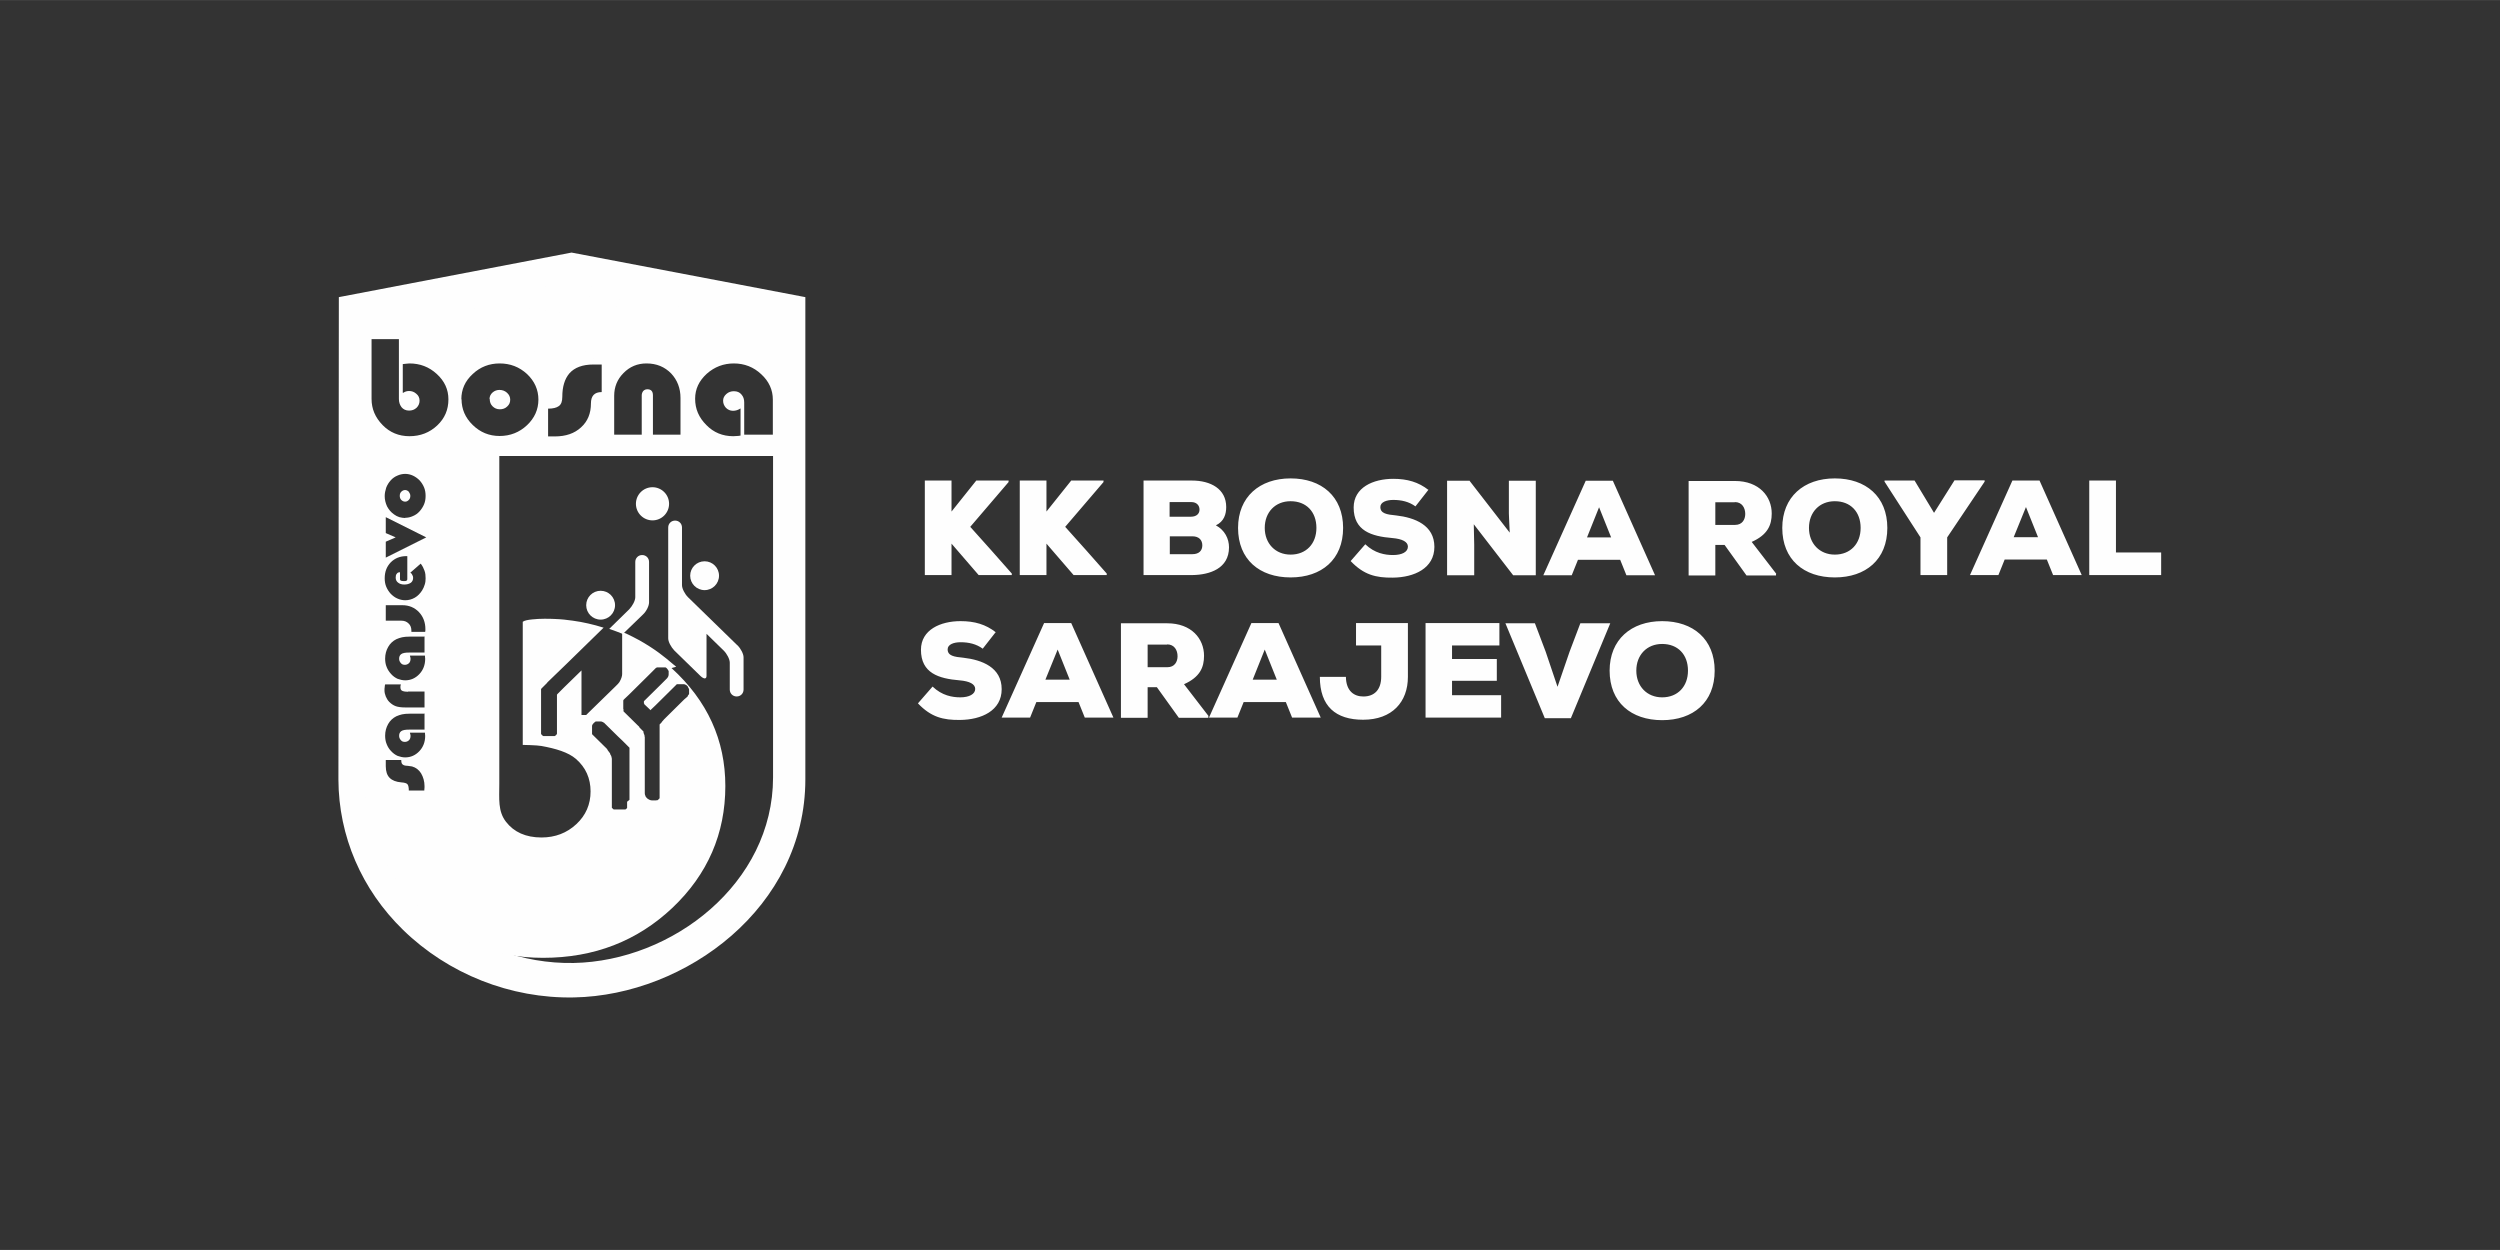 <?xml version="1.0" encoding="UTF-8"?>
<!DOCTYPE svg PUBLIC "-//W3C//DTD SVG 1.1//EN" "http://www.w3.org/Graphics/SVG/1.1/DTD/svg11.dtd">
<!-- Creator: CorelDRAW 2021.5 -->
<svg xmlns="http://www.w3.org/2000/svg" xml:space="preserve" width="25.4mm" height="12.7mm" version="1.1" style="shape-rendering:geometricPrecision; text-rendering:geometricPrecision; image-rendering:optimizeQuality; fill-rule:evenodd; clip-rule:evenodd"
viewBox="0 0 116.13 58.06"
 xmlns:xlink="http://www.w3.org/1999/xlink"
 xmlns:xodm="http://www.corel.com/coreldraw/odm/2003">
 <rect x="0" y="0" width="116.13" height="58.06" fill="#333333" stroke="none"/>
 <defs>
  <style type="text/css">
   <![CDATA[
    .fil0 {fill:none}
    .fil1 {fill:#FEFEFE}
    .fil2 {fill:#FEFEFE;fill-rule:nonzero}
   ]]>
  </style>
 </defs>
 <g id="Layer_x0020_1">
  <rect class="fil0" x="-0" width="116.13" height="58.06"/>
  <g id="_2855535284176">
   <path class="fil1" d="M37.41 13.8l-10.86 -2.07 -10.81 2.07 -0.02 22.41c0.01,2.63 1.08,5.11 3,6.98 2.1,2.05 5,3.2 7.95,3.14 5.19,-0.1 10.74,-4.19 10.74,-10.13l-0 -22.41zm-20.15 7.38l18.65 0 0 14.93c0,4.92 -4.67,8.53 -9.26,8.62 -4.76,0.09 -9.39,-3.52 -9.41,-8.62l0.02 -14.93zm17.14 -2.2l0 1.25c-0.05,0.01 -0.1,0.02 -0.16,0.02 -0.06,0 -0.12,0.01 -0.18,0.01 -0.49,0 -0.91,-0.17 -1.25,-0.52 -0.35,-0.35 -0.52,-0.75 -0.52,-1.22 0,-0.45 0.18,-0.83 0.54,-1.16 0.36,-0.32 0.78,-0.48 1.26,-0.48 0.49,0 0.92,0.17 1.27,0.5 0.36,0.33 0.54,0.73 0.54,1.18l0 1.63 -1.33 0 0 -1.5c0,-0.15 -0.04,-0.27 -0.13,-0.37 -0.08,-0.1 -0.2,-0.15 -0.35,-0.15 -0.13,0 -0.25,0.04 -0.35,0.13 -0.1,0.09 -0.15,0.19 -0.15,0.31 0,0.12 0.04,0.23 0.13,0.33 0.09,0.09 0.2,0.14 0.33,0.14 0.13,0 0.24,-0.04 0.35,-0.11zm-2.79 1.21l-1.28 0 0 -1.83c0,-0.19 -0.09,-0.28 -0.26,-0.28 -0.08,0 -0.14,0.03 -0.19,0.08 -0.04,0.05 -0.07,0.12 -0.07,0.2l0 1.83 -1.28 0 0 -1.81c0,-0.4 0.14,-0.76 0.43,-1.05 0.29,-0.3 0.65,-0.45 1.07,-0.45 0.47,0 0.85,0.16 1.15,0.47 0.28,0.3 0.43,0.68 0.43,1.13l0 1.71zm-3.66 -3.25l0 1.27c-0.34,0 -0.5,0.18 -0.5,0.53 0,0.46 -0.15,0.83 -0.46,1.11 -0.3,0.28 -0.71,0.42 -1.21,0.42l-0.32 0 0 -1.29c0.23,0 0.39,-0.04 0.5,-0.12 0.11,-0.08 0.16,-0.22 0.16,-0.43 0,-0.47 0.11,-0.83 0.33,-1.09 0.24,-0.27 0.61,-0.41 1.11,-0.41l0.39 0zm-5.2 1.6c0,0.13 0.04,0.24 0.13,0.33 0.09,0.09 0.2,0.14 0.34,0.14 0.13,0 0.25,-0.04 0.34,-0.13 0.1,-0.09 0.14,-0.19 0.14,-0.32 0,-0.12 -0.05,-0.23 -0.15,-0.32 -0.1,-0.09 -0.22,-0.13 -0.35,-0.13 -0.12,0 -0.23,0.04 -0.32,0.12 -0.09,0.08 -0.14,0.18 -0.14,0.3zm-1.32 0.01c0,-0.46 0.17,-0.85 0.53,-1.18 0.35,-0.33 0.77,-0.49 1.25,-0.49 0.49,0 0.91,0.16 1.27,0.49 0.35,0.33 0.53,0.73 0.53,1.19 0,0.46 -0.18,0.86 -0.53,1.19 -0.35,0.33 -0.78,0.5 -1.27,0.5 -0.49,0 -0.9,-0.17 -1.25,-0.51 -0.35,-0.34 -0.52,-0.74 -0.52,-1.2zm-2.72 -0.31l0 -1.33c0.09,-0.01 0.15,-0.02 0.19,-0.02 0.04,-0 0.08,-0.01 0.12,-0.01 0.49,0 0.91,0.16 1.27,0.49 0.36,0.33 0.54,0.72 0.54,1.18 0,0.48 -0.17,0.88 -0.52,1.21 -0.35,0.33 -0.78,0.5 -1.29,0.5 -0.49,0 -0.91,-0.17 -1.25,-0.52 -0.34,-0.35 -0.51,-0.75 -0.51,-1.21l0 -2.78 1.27 0 0 2.78c0,0.15 0.04,0.27 0.12,0.38 0.08,0.1 0.2,0.16 0.35,0.16 0.14,0 0.25,-0.04 0.35,-0.13 0.09,-0.09 0.14,-0.2 0.14,-0.33 0,-0.13 -0.05,-0.24 -0.15,-0.32 -0.1,-0.09 -0.21,-0.13 -0.34,-0.13 -0.05,0 -0.1,0.01 -0.14,0.02 -0.05,0.02 -0.1,0.04 -0.14,0.07z"/>
   <path class="fil2" d="M23.14 13.02c-0.81,0 -1.46,0.66 -1.46,1.46 0,0.8 0.65,1.46 1.46,1.46 0.8,0 1.46,-0.65 1.46,-1.46 0,-0.81 -0.65,-1.46 -1.46,-1.46zm0 0.35c0.61,0 1.11,0.5 1.11,1.11 0,0.61 -0.5,1.1 -1.11,1.1 -0.61,0 -1.11,-0.5 -1.11,-1.1 0,-0.61 0.5,-1.11 1.11,-1.11z"/>
   <path class="fil2" d="M26.58 13.02c-0.8,0 -1.46,0.66 -1.46,1.46 0,0.8 0.65,1.46 1.46,1.46 0.81,0 1.46,-0.65 1.46,-1.46 0,-0.81 -0.65,-1.46 -1.46,-1.46zm0 0.35c0.61,0 1.11,0.5 1.11,1.11 0,0.61 -0.5,1.1 -1.11,1.1 -0.61,0 -1.1,-0.5 -1.1,-1.1 0,-0.61 0.5,-1.11 1.1,-1.11z"/>
   <path class="fil2" d="M30.08 13.02c-0.81,0 -1.46,0.66 -1.46,1.46 0,0.8 0.66,1.46 1.46,1.46 0.8,0 1.46,-0.65 1.46,-1.46 0,-0.81 -0.66,-1.46 -1.46,-1.46zm0 0.35c0.61,0 1.1,0.5 1.1,1.11 0,0.61 -0.5,1.1 -1.1,1.1 -0.61,0 -1.11,-0.5 -1.11,-1.1 0,-0.61 0.5,-1.11 1.11,-1.11z"/>
   <path class="fil2" d="M28.33 13.95c-0.8,0 -1.46,0.66 -1.46,1.46 0,0.8 0.66,1.46 1.46,1.46 0.81,0 1.46,-0.65 1.46,-1.46 0,-0.8 -0.65,-1.46 -1.46,-1.46zm0 0.35c0.61,0 1.11,0.5 1.11,1.11 0,0.61 -0.5,1.11 -1.11,1.11 -0.61,0 -1.1,-0.5 -1.1,-1.11 0,-0.61 0.5,-1.11 1.1,-1.11z"/>
   <path class="fil2" d="M24.84 13.95c-0.8,0 -1.46,0.66 -1.46,1.46 0,0.8 0.66,1.46 1.46,1.46 0.81,0 1.46,-0.65 1.46,-1.46 0,-0.8 -0.65,-1.46 -1.46,-1.46zm0 0.35c0.61,0 1.11,0.5 1.11,1.11 0,0.61 -0.5,1.11 -1.11,1.11 -0.61,0 -1.11,-0.5 -1.11,-1.11 0,-0.61 0.5,-1.11 1.11,-1.11z"/>
   <path class="fil2" d="M22.97 12.84c-0.81,0 -1.46,0.65 -1.46,1.46 0,0.8 0.66,1.46 1.46,1.46 0.8,0 1.46,-0.65 1.46,-1.46 0,-0.81 -0.65,-1.46 -1.46,-1.46zm0 0.35c0.61,0 1.1,0.5 1.1,1.11 0,0.61 -0.5,1.11 -1.1,1.11 -0.61,0 -1.11,-0.5 -1.11,-1.11 0,-0.61 0.5,-1.11 1.11,-1.11z"/>
   <path class="fil2" d="M26.41 12.84c-0.81,0 -1.46,0.65 -1.46,1.46 0,0.8 0.65,1.46 1.46,1.46 0.81,0 1.46,-0.65 1.46,-1.46 0,-0.81 -0.66,-1.46 -1.46,-1.46zm0 0.35c0.61,0 1.11,0.5 1.11,1.11 0,0.61 -0.5,1.11 -1.11,1.11 -0.61,0 -1.11,-0.5 -1.11,-1.11 0,-0.61 0.5,-1.11 1.11,-1.11z"/>
   <path class="fil2" d="M29.9 12.84c-0.81,0 -1.46,0.65 -1.46,1.46 0,0.8 0.65,1.46 1.46,1.46 0.8,0 1.46,-0.65 1.46,-1.46 0,-0.81 -0.65,-1.46 -1.46,-1.46zm0 0.35c0.61,0 1.1,0.5 1.1,1.11 0,0.61 -0.5,1.11 -1.1,1.11 -0.61,0 -1.11,-0.5 -1.11,-1.11 0,-0.61 0.5,-1.11 1.11,-1.11z"/>
   <path class="fil2" d="M28.15 13.77c-0.8,0 -1.46,0.66 -1.46,1.46 0,0.81 0.65,1.46 1.46,1.46 0.81,0 1.46,-0.65 1.46,-1.46 0,-0.81 -0.65,-1.46 -1.46,-1.46zm0 0.35c0.61,0 1.11,0.5 1.11,1.11 0,0.61 -0.5,1.11 -1.11,1.11 -0.61,0 -1.11,-0.5 -1.11,-1.11 0,-0.61 0.5,-1.11 1.11,-1.11z"/>
   <path class="fil2" d="M24.66 13.77c-0.8,0 -1.46,0.66 -1.46,1.46 0,0.81 0.66,1.46 1.46,1.46 0.81,0 1.46,-0.65 1.46,-1.46 0,-0.81 -0.66,-1.46 -1.46,-1.46zm0 0.35c0.61,0 1.11,0.5 1.11,1.11 0,0.61 -0.5,1.11 -1.11,1.11 -0.61,0 -1.11,-0.5 -1.11,-1.11 0,-0.61 0.5,-1.11 1.11,-1.11z"/>
   <path class="fil2" d="M31.78 32.49l-0 0 -0 0 -0.93 0.92c-0.02,0.02 -0.04,0.04 -0.06,0.07l-0.02 0.02c-0.01,0.01 -0.02,0.03 -0.03,0.04l0 0 -0.02 0.03 -0.01 0.01 0 0 -0.01 0.01 -0 0 -0.01 0.01 0 0 -0.01 0.01 -0.01 0.01 -0.01 0.01 -0 0 -0.01 0.01 0 0 -0.01 0.01 0 0 -0 0.01 0 0 -0 0.01 0 0 -0 0.01 -0 0 -0 0.01 0 0 -0 0.01 -0 0.01 0 0 -0 0.01 0 0 -0 0.01 0 0 -0 0.01 -0 0 -0 0.01 0 0 -0 0.01 0 0 -0 0.01 0 0 -0 0.01 -0 0.01 0 0 -0 0.01 0 0 -0 0.01 0 0 -0 0.01 -0 0 -0 0.01 -0 0.01 0 0 -0 0.01 -0 0 -0 0.01 0 0 -0 0.01 -0 0.01 0 0 -0 0.01 -0 0 -0 0.01 0 0 -0 0.01 0 0 -0 0.01 -0 0 -0 0.01 0 0 -0 0.01 -0 0 -0 0.01 0 0 -0 0.01 0 0 -0 0.01 -0 0 -0 0.01 -0 0.01 0 0 0 0.01 0 0 0 0.01 0 2.79 -0 0 0 0.01 0 0 0 0.01 -0 0 0 0.01 -0 0 -0 0.01 0 0 -0 0.01 0 0 -0 0.01 0 0 -0 0.01 -0 0 -0 0.01 0 0 -0 0.01 -0 0 -0 0.01 -0 0.01 0 0 -0 0.01 0 0 -0 0.01 0 0 -0 0.01 0 0 -0 0.01 -0 0.01 -0 0 -0 0.01 -0 0 -0 0.01 -0 0 -0 0.01 -0 0 -0 0.01 0 0 -0 0.01 0 0 -0 0.01 0 0 -0 0.01 0 0 -0 0.01 -0 0.01 0 0 -0 0.01 0 0 -0 0.01 -0 0 -0 0.01 0 0 -0.01 0.01 -0.01 0.01 -0 0 -0.01 0.01 -0.01 0.01 -0.01 0.01 -0.01 0.01 -0 0 -0.01 0.01 0 0 -0.01 0.01 0 0 -0.01 0.01 -0.01 0 -0.01 0 -0.01 0 -0 0 -0.01 0 -0.01 0 0 0 -0.01 0.01 -0.01 0 0 0 -0.01 0 0 0 -0.01 0 -0.01 0 -0.01 0 0 0 -0.01 0 0 0 -0.01 0 0 0 -0.01 0 -0.01 0 -0.01 0 0 0 -0.01 0 0 0 -0.01 0 0 0 -0.01 0 0 0 -0.01 0 0 0 -0.01 0 0 0 -0.01 0 -0 0 -0.01 0 -0 0 -0.01 0 0 0 -0.01 0 0 0 -0.01 0 0 0c-0.04,0 -0.09,-0.01 -0.12,-0.03l-0.01 -0 0 0 -0.02 -0.01 -0 0 -0.01 -0.01 0 0c-0.01,-0.01 -0.02,-0.01 -0.03,-0.02l-0 0 -0.01 -0 -0.01 -0.01 -0 0 -0.01 -0.01 -0.01 -0.01 -0 0 -0.01 -0.01 0 0 -0.01 -0.01 -0.01 -0.01 -0 0 -0.01 -0.01 0 0 -0.01 -0.01 -0 0c-0.01,-0.02 -0.02,-0.03 -0.03,-0.05l0 0 -0 -0.01c-0.02,-0.04 -0.03,-0.08 -0.03,-0.12l0 -2.56c0,-0.01 -0,-0.03 -0,-0.04l-0 -0c-0,-0.01 -0,-0.03 -0.01,-0.04l0 -0 -0 -0.02 0 -0 -0 -0.02 -0 0 -0.01 -0.03 -0 0c-0.01,-0.02 -0.01,-0.04 -0.02,-0.05l0 -0 -0.01 -0.03 -0 -0.01 -0 0 -0.01 -0.02 -0 -0 -0 -0.01 0 0 -0 -0.01 0 0 -0 -0.01 0 0 -0 -0.01 0 -0 -0 -0.01 0 -0 -0.01 -0.01 0 0 -0.01 -0.01 0 0 -0.01 -0.01 -0.01 -0.01 0 0 -0.01 -0.01 -0.01 -0.01 0 0 -0.01 -0.01 0 0 -0.01 -0.01 0 0 -0.01 -0.01 -0 0 -0.01 -0.01 0 -0 -0.01 -0.01 -0.01 -0.01 -0.01 -0.01 0 -0 -0.01 -0.01 0 -0 -0.01 -0.01 0 -0 -0.01 -0.01 0 0 -0.01 -0.01 -0.01 -0.01 0 -0 -0.01 -0.02 -0.01 -0.02 0 -0c-0.02,-0.02 -0.03,-0.04 -0.05,-0.05l-0.62 -0.61 0 -0 -0.01 -0.01 -0 0 -0.01 -0.01 0 -0 -0.01 -0.01 -0 0 -0.01 -0.01 0 0 -0.01 -0.01 0 -0 -0.01 -0.01 0 -0 -0 -0.01 0 -0 -0 -0.01 0 0 -0 -0.01 -0 -0 -0 -0.01 -0 0 -0 -0.01 0 0 -0 -0.01 0 0 -0 -0.01 -0 -0.01 0 0 -0 -0.01 0 -0 -0 -0.01 0 0 -0.01 -0.01 0 0 -0 -0.01 0 0 -0 -0.01 -0 -0.01 0 0 -0 -0.01 -0 -0.01 0 -0 -0 -0.01 0 0 -0 -0.02 0 0 -0 -0.01 0 -0 -0 -0.02 0 0 -0 -0.01 0 0 -0 -0.01 0 0 0 -0.01 0 -0.01 0 -0 0 -0.01 0 0 0 -0.01 0 0 0 -0.01 0 -0 0 -0.01 0 -0 0 -0.01 0 0 0 -0.01 0 -0.01 0 0 0 -0.01 0 -0 0 -0.01 0 0 0 -0.01 0 -0.01 0 -0 0 -0.01 0 0 0 -0.01 0 -0 0 -0.01 0 0 0 -0.01 0 -0.01 0 0 0 -0.01 0 -0 0 -0.01 0 0 0 -0.01 0 -0.01 0 0 0 -0.01 0 0 0 -0.01 0 0 0 -0.01 0 -0 0 -0.01 0 -0 0 -0.01 0.01 -0.01 0 0 0 -0.01 0 0 0.01 -0.01 0 -0 0.01 -0.01 0 0 0.01 -0.01 0 -0 0.01 -0.01c0,-0 0,-0 0,-0l0 -0 0 0 0 -0 0 -0 0 0 0 -0 0 -0 0 0 0 -0 0 0 0 -0 0 -0 0 -0 0 -0 0 -0 0 0 0 -0 0 -0 0 -0 0 -0c0,-0.01 0.01,-0.01 0.02,-0.02l0.2 -0.19 0.93 -0.92 0 -0 0 -0 0.28 -0.28 0.02 -0.02 0.01 -0.01 0 0 0.02 -0.01 0.01 -0.01 0 0 0.01 -0 0 0 0.01 -0.01 0 0 0.01 -0 0 0 0.01 -0 0 0 0.01 -0 0 0 0.01 -0 0 0 0.01 -0 0 0 0.01 -0 0 0 0.01 -0 0 0 0.01 -0 0 0 0.01 -0 0.01 -0 0.01 -0 0 0 0.01 -0 0.01 -0 0.01 -0 0.01 -0 0 0 0.01 -0 0 0 0.01 -0 0.01 0 0 -0 0.01 0 0 0 0.01 0 0 0 0.01 0 0 0 0.01 0 0.01 0 0.01 0 0.01 0 0 0 0.01 0 0 0 0.01 0 0.01 0 0.01 0 0 0 0.01 0 0 0 0.01 0 0 0 0.01 0 0.01 0 0.01 0 0 0 0.01 0 0 0 0.01 0 0 0 0.01 0 0 0 0.01 0 0 0 0.01 0 0 0 0.01 0 0 0 0.01 0 0.01 0.01 0 0 0.02 0.01 0 0c0.01,0.01 0.02,0.02 0.03,0.03 0.03,0.03 0.04,0.05 0.06,0.09l0.01 0.01 0 0 0.01 0.01 0 0.01 0 0 0 0.01 0 0.01 0 0.01 0 0 0 0.01 0 0 0 0.01 0 0 0 0.01 0 0 0 0.01 0 0 0 0.01 0 0 0 0.01 0 0 0 0.01 0 0 0 0.01 0 0 0 0.01 0 0 0 0.01c0,0.03 -0,0.06 -0.01,0.09l0 0c-0.01,0.02 -0.01,0.03 -0.02,0.05l-0 0 -0.01 0.02 0 0 -0.01 0.01 0 0 -0.01 0.01 -0 0 -0.01 0.02 0 0 -0.02 0.02 0 0 -0.01 0.01 -0 0 -0.28 0.28 -0.77 0.76 0 0 -0 0 0 0 -0 0 -0 0 -0 0 0 0 -0 0 0 0 -0 0 -0 0 0 0 -0 0 0 0 -0 0 -0 0 -0 0 -0 0 -0 0 -0 0 -0 0 -0 0 0 0 -0 0 0 0 -0 0 -0 0 -0 0 0 0 -0 0 -0 0 -0 0 0 0 -0 0 -0 0 0 0 -0 0 -0 0 -0 0 -0 0 0 0 -0 0 -0 0 -0 0 -0 0 -0 0 -0 0 0 0 -0 0 0 0 -0 0 -0 0.01 -0 0 0 0 -0 0 -0 0 -0 0 -0 0 0 0 -0 0 0 0 -0 0 0 0 -0 0.01 -0 0.01 -0 0 -0 0 -0 0.01 -0 0.01c-0,0.01 -0,0.03 -0,0.04l0 0 0 0 0 0 0 0 0 0 0 0 0 0 0 0 0 0 0 0 0 0 0 0 0 0 0 0 0 0 0 0 0 0 0 0 0 0 0 0 0 0 0 0 0 0 0 0 0 0.01 0 0 0 0 0 0 0 0 0 0 0 0 0 0 0 0 0 0 0 0 0.01 0.01 0 0 0 0 0 0 0.01 0.02 0 0 0 0 0 0 0 0.01 0 0 0 0 0 0 0.01 0.01 0 0 0 0 0 0c0.01,0.02 0.02,0.02 0.02,0.02l0.21 0.2 0 0 0.05 0.05 0.01 -0.02 0 0 0 -0 0 0 0 -0 0 -0 0 -0 0 -0 0 0 0 -0 0 0 0 -0 0 -0 0 0 0 -0 0 -0 0 -0 0 -0 0 -0 0 0 0 -0 0 -0 0 -0 0 -0 0 -0 0 -0 0 -0 0 -0 0 -0 0 0 0 -0 0 -0 0 -0 0 -0 0 0 0 -0 0 -0 0 -0 0.01 -0.01 0 -0 0 -0 0 -0 0 -0 0 -0 0 -0 0 0 0 -0 0.01 -0.01 0.2 -0.19 0.94 -0.93 0.01 -0.01 0 0 0.01 -0.01 0 0 0.01 -0.01 0.01 -0.01 0.01 -0.01 0 0 0.01 -0 0.01 -0 0 0 0.01 -0 0.01 -0 0 0 0.01 -0 0.01 -0 0.01 -0 0.01 -0 0 0 0.01 -0 0.01 -0 0.01 -0 0.01 -0 0 -0 0.01 -0 0 -0 0.01 -0 0 0 0.01 -0 0 -0 0.01 -0 0 0 0.01 -0 0.01 -0 0 0 0.01 -0 0.01 -0 0.01 -0 0 0 0.01 -0 0 0 0.01 -0 0.01 -0 0 0 0.01 -0 0.01 0 0 0 0.01 0 0.01 0 0.01 0 0.01 0 0 0 0.01 0 0 0 0.01 0 0.01 0 0 0 0.01 0c0.01,0 0.02,0.01 0.03,0.01l0 0c0.02,0.01 0.03,0.01 0.05,0.02l0 0c0.01,0.01 0.02,0.01 0.03,0.02l0 0c0.01,0.01 0.03,0.02 0.04,0.04l0.01 0.01 0.02 0.02 0 0 0 0.01 0 0 0.01 0.02 0 0.01 0 0.01 0 0 0.01 0.01 0 0 0.01 0.01 0 0 0.01 0.02 0 0.01 0 0c0,0.01 0.01,0.02 0.01,0.03l0 0.01 0 0.01 0 0.01 0 0 0 0.02 0 0.02 0 0 0 0.01 0 0.01 0 0.01 -0 0 0 0.01 -0 0 0 0.01 -0 0 -0 0.01 0 0 -0 0.01 -0 0 -0 0.01 -0 0.01 0 0 -0 0.01 -0 0 -0 0.01 0 0 -0 0.01 -0 0 -0 0.01 0 0 -0 0.01 -0.01 0.01 -0 0 -0.01 0.01 -0 0.01 -0.01 0.01 -0.01 0.01 0 0 -0.01 0.01 -0 0.01 -0.01 0.01 0 0 -0 0.01 -0 0 -0 0.01 -0 0 -0.01 0.01 0 0 -0.01 0.01 -0 0 -0.01 0.01 -0.01 0.01zm-12.96 -8.43c-0.09,0 -0.18,-0.02 -0.27,-0.04 -0.09,-0.03 -0.17,-0.07 -0.25,-0.13 -0.14,-0.1 -0.24,-0.22 -0.32,-0.37 -0.07,-0.15 -0.11,-0.31 -0.11,-0.48 0,-0.13 0.03,-0.26 0.07,-0.39 0.05,-0.13 0.12,-0.24 0.21,-0.34 0.09,-0.1 0.19,-0.17 0.31,-0.22 0.11,-0.05 0.24,-0.08 0.36,-0.08 0.13,0 0.25,0.03 0.36,0.08 0.11,0.05 0.22,0.13 0.31,0.22 0.09,0.1 0.16,0.21 0.21,0.33 0.05,0.12 0.07,0.26 0.07,0.39 0,0.14 -0.02,0.27 -0.07,0.39 -0.05,0.12 -0.12,0.23 -0.21,0.33 -0.09,0.1 -0.19,0.17 -0.31,0.22 -0.11,0.05 -0.23,0.08 -0.36,0.08zm0 -0.76c0.07,0 0.12,-0.03 0.17,-0.08 0.05,-0.05 0.07,-0.11 0.07,-0.19 0,-0.07 -0.03,-0.13 -0.07,-0.19 -0.05,-0.05 -0.11,-0.08 -0.17,-0.08 -0.07,0 -0.13,0.03 -0.18,0.08 -0.05,0.05 -0.07,0.11 -0.07,0.19 0,0.07 0.02,0.14 0.07,0.19 0.05,0.05 0.11,0.08 0.18,0.08zm-0.9 2.6l0 -0.74 0.46 -0.2 -0.46 -0.2 0 -0.74 1.88 0.94 -1.88 0.94zm1.63 0.29c0.08,0.1 0.13,0.21 0.17,0.32 0.04,0.11 0.05,0.23 0.05,0.35 0,0.1 -0.01,0.2 -0.04,0.29 -0.03,0.1 -0.07,0.19 -0.12,0.27 -0.09,0.14 -0.2,0.26 -0.34,0.34 -0.14,0.08 -0.29,0.12 -0.45,0.12 -0.12,0 -0.25,-0.03 -0.36,-0.08 -0.12,-0.05 -0.22,-0.13 -0.31,-0.22 -0.09,-0.1 -0.16,-0.21 -0.21,-0.33 -0.05,-0.12 -0.07,-0.25 -0.07,-0.39 0,-0.3 0.09,-0.54 0.28,-0.74 0.19,-0.19 0.43,-0.29 0.73,-0.29l0.04 0 0 1.07c0,0.03 -0.01,0.06 -0.04,0.07 -0.03,0.02 -0.07,0.02 -0.13,0.02 -0.06,0 -0.1,-0.01 -0.13,-0.02 -0.03,-0.02 -0.04,-0.04 -0.04,-0.07l0 -0.32 -0.01 0c-0.06,0 -0.11,0.02 -0.14,0.07 -0.04,0.04 -0.05,0.11 -0.05,0.18 0,0.1 0.04,0.18 0.11,0.23 0.07,0.06 0.17,0.09 0.29,0.09 0.13,0 0.22,-0.03 0.3,-0.08 0.07,-0.05 0.11,-0.13 0.11,-0.23 0,-0.05 -0.01,-0.09 -0.04,-0.14 -0.02,-0.05 -0.05,-0.08 -0.09,-0.1l0.48 -0.42zm-0.44 3.15l0 -0.04c0,-0.14 -0.04,-0.26 -0.13,-0.34 -0.09,-0.09 -0.2,-0.13 -0.33,-0.13l-0.73 0 0 -0.72 0.77 0c0.31,0 0.57,0.11 0.77,0.32 0.2,0.21 0.3,0.48 0.3,0.79 0,0.05 -0,0.09 -0.01,0.13l-0.64 0zm0.61 0.24l0 0.73 -0.72 0c-0.17,0 -0.29,0.02 -0.36,0.07 -0.07,0.05 -0.1,0.12 -0.1,0.22 0,0.08 0.03,0.14 0.08,0.2 0.05,0.06 0.11,0.08 0.19,0.08 0.07,0 0.14,-0.03 0.19,-0.08 0.05,-0.05 0.07,-0.12 0.07,-0.2 0,-0.02 -0,-0.04 -0.01,-0.07 -0.01,-0.02 -0.01,-0.05 -0.02,-0.08l0.7 0 0 0.01c0,0.07 0.01,0.12 0.01,0.14 0,0.28 -0.09,0.52 -0.27,0.71 -0.18,0.19 -0.4,0.29 -0.66,0.29 -0.12,0 -0.24,-0.03 -0.35,-0.07 -0.11,-0.05 -0.21,-0.12 -0.3,-0.22 -0.09,-0.1 -0.16,-0.2 -0.21,-0.33 -0.05,-0.12 -0.07,-0.25 -0.07,-0.39 0,-0.2 0.05,-0.38 0.14,-0.54 0.09,-0.16 0.22,-0.28 0.38,-0.36 0.09,-0.04 0.18,-0.07 0.27,-0.09 0.09,-0.02 0.21,-0.03 0.34,-0.03l0.13 0 0.59 0zm-0.76 2.54l0.76 0 0 0.74 -0.88 0c-0.2,0 -0.35,-0.02 -0.46,-0.06 -0.11,-0.04 -0.21,-0.11 -0.3,-0.2 -0.07,-0.07 -0.12,-0.16 -0.16,-0.25 -0.04,-0.1 -0.06,-0.19 -0.06,-0.29 0,-0.05 0,-0.09 0.01,-0.14 0,-0.05 0.01,-0.09 0.02,-0.13l0.73 0c-0,0.01 -0,0.02 -0.01,0.04 -0.01,0.04 -0.01,0.07 -0.01,0.08 0,0.08 0.02,0.14 0.07,0.17 0.05,0.03 0.14,0.05 0.28,0.05zm0.76 1.04l0 0.73 -0.72 0c-0.17,0 -0.29,0.02 -0.36,0.07 -0.07,0.05 -0.1,0.12 -0.1,0.22 0,0.08 0.03,0.14 0.08,0.2 0.05,0.06 0.11,0.08 0.19,0.08 0.07,0 0.14,-0.03 0.19,-0.08 0.05,-0.05 0.07,-0.12 0.07,-0.2 0,-0.02 -0,-0.04 -0.01,-0.07 -0.01,-0.02 -0.01,-0.05 -0.02,-0.08l0.7 0 0 0.01c0,0.07 0.01,0.11 0.01,0.14 0,0.28 -0.09,0.52 -0.27,0.71 -0.18,0.19 -0.4,0.29 -0.66,0.29 -0.12,0 -0.24,-0.03 -0.35,-0.07 -0.11,-0.05 -0.21,-0.12 -0.3,-0.22 -0.09,-0.09 -0.16,-0.2 -0.21,-0.33 -0.05,-0.12 -0.07,-0.25 -0.07,-0.39 0,-0.2 0.05,-0.38 0.14,-0.54 0.09,-0.16 0.22,-0.28 0.38,-0.36 0.09,-0.04 0.18,-0.07 0.27,-0.09 0.09,-0.02 0.21,-0.03 0.34,-0.03l0.13 0 0.59 0zm-0.01 3.56l-0.72 0c0,-0.14 -0.02,-0.24 -0.06,-0.29 -0.04,-0.05 -0.14,-0.08 -0.29,-0.09 -0.24,-0.02 -0.42,-0.09 -0.54,-0.21 -0.12,-0.12 -0.18,-0.3 -0.18,-0.54l0 -0.29 0.72 0c0,0.01 -0,0.01 -0,0.02 -0,0.01 -0,0.02 -0,0.02 0,0.04 0.01,0.08 0.02,0.11 0.01,0.03 0.04,0.06 0.06,0.07 0.04,0.03 0.11,0.05 0.21,0.05 0.1,0.01 0.17,0.02 0.21,0.03 0.18,0.05 0.32,0.16 0.42,0.32 0.1,0.17 0.16,0.37 0.16,0.6 0,0.03 -0,0.09 -0.01,0.17l0 0.01zm9.42 0.52l0 0.01 -0 0.01 -0 0.01 -0 0.01 -0 0.01 -0 0.01 -0 0.01 -0 0.01 -0 0.01 -0 0.01 -0 0.01 -0 0.01 -0 0.01 -0 0 -0 0.01 -0 0.01 -0 0.01 -0 0.01 -0 0.01 -0 0.01 -0 0.01 -0 0.01 -0 0.01 -0 0.01 0 0 -0 0.01 -0 0.01 0 0 -0 0.01 -0 0.01 -0 0.01 -0 0 -0 0.01 0 0 -0.01 0.01 -0.01 0.01 0 0 -0.01 0.01 -0 0 -0.01 0.01 -0 0 -0.01 0.01 -0 0 -0.01 0.01 -0.01 0 -0.01 0.01 0 0 -0.01 0 -0.01 0 0 0 -0.01 0 -0.01 0 -0.01 0 -0.01 0 -0.01 0 -0 0 -0.01 0 -0.01 0 -0.01 0 -0.01 0 0 0 -0.01 0 -0.01 0 -0.01 0 -0 0 -0.01 0 -0.01 0 -0.01 0 -0.01 0 -0.01 0 -0.01 0 -0.01 0 0 0 -0.01 0 -0.01 0 -0 0 -0.01 0 -0.01 0 -0.01 0 -0.01 0 0 0 -0.01 0 -0.01 -0 -0.01 -0 -0 0 -0.01 -0 0 0 -0.01 -0 -0.01 -0 -0.01 -0 0 0 -0.01 -0 -0 0 -0.01 -0 -0 0 -0.01 -0 -0 0 -0.01 -0 -0.01 -0 -0.01 -0 0 0 -0.01 -0 -0.01 -0 0 0 -0.01 -0 -0.01 -0 0 0 -0.01 -0 -0 0 -0.01 -0 -0.01 -0 -0.01 -0 -0 0 -0.01 -0 0 0 -0.01 -0 -0 0 -0.01 -0 -0.01 -0 -0.01 -0 -0.01 -0 -0.01 -0.01 -0.01 -0 -0.01 -0.01 -0.01 -0.01 -0.01 -0.01 -0.01 -0.01 -0.01 -0.01 -0.01 -0.01 -0.01 -0.01 -0 -0.01 -0 -0.01 -0 -0.01 0 0 -0 -0.01 -0 -0.01 0 0 -0 -0.01 -0 -0.01 -0 0 -0 -0.01 -0 -0.01 0 0 -0 -0.01 0 0 -0 -0.01 -0 -0.01 -0 -0.01 -0 -0.01 -0 0 -0 -0.01 -0 -0.01 -0 0 -0 -0.01 -0 0 -0 -0.01 -0 -0.01 0 0 -0 -0.01 -0 -0.01 -0 -0.01 -0 -0.01 -0 0 -0 -0.01 -0 0 -0 -0.01 0 0 -0 -0.01 0 0 -0 -0.01 0 -0.01 0 0 0 -1.86 0 -0.01 -0 0 0 -0.01 -0 -0.01 -0 -0.01 0 0 -0 -0.01 -0 -0.01 -0 0 -0 -0.01 0 0 -0 -0.01 -0 0 -0 -0.01 0 0 -0 -0.01 -0 0 -0 -0.01 0 0 -0 -0.01 0 0 -0 -0.01 -0 0 -0 -0.01 -0 -0.01 -0.01 -0.02 0 0 -0 -0.01 0 0 -0 -0.01 0 0 -0 -0.01 -0.01 -0.03 -0 -0.01 0 0 -0.01 -0.02 0 0 -0 -0.01 -0 0c-0.01,-0.02 -0.02,-0.04 -0.03,-0.05l-0 0 -0.01 -0.02 0 0 -0.01 -0.02 -0 0 -0 -0.01 -0 0 -0 -0.01 -0 0 -0.01 -0.02 -0.01 -0.01 -0 0 -0.01 -0.01 0 0 -0.01 -0.02 -0 0 -0.01 -0.01c-0.02,-0.03 -0.04,-0.05 -0.06,-0.08l0 0 -0.01 -0.02 -0.01 -0.02c-0.01,-0.01 -0.02,-0.03 -0.03,-0.04l-0.62 -0.61 -0.01 -0.01 -0.01 -0.01 0 0 -0.01 -0.01 -0 0 -0.01 -0.01 -0.01 -0.01 0 0 -0.01 -0.01 -0 -0.01 0 0 -0 -0.01 0 0 -0 -0.01 -0 -0.01 -0 0 -0 -0.01 0 0 -0 -0.01 -0 0 -0 -0.01 -0 0 -0 -0.01 -0 0 -0 -0.01 0 0 -0 -0.01 -0 0 -0 -0.01 0 0 -0 -0.01 0 -0 -0 -0.01 -0 -0.01 -0 0 -0 -0.01 0 0 -0 -0.01 0 -0 -0 -0.01 -0 -0.01 -0 -0.01 0 -0 -0 -0.01 0 0 -0 -0.01 -0 0 -0 -0.01 -0 0 -0 -0.01 0 -0 -0 -0.01 0 -0.01 -0 0 0 -0.01 0 -0.02 0 0 0 -0.02 0 -0.01 0 -0.01 0 0 0 -0.01 0 -0.01 0 0 0 -0.01 0 -0.02 0 0 0 -0.01 0 0 0 -0.01 0 0c0.01,-0.05 0.04,-0.09 0.08,-0.13 0.02,-0.02 0.04,-0.03 0.06,-0.05l0 0c0.01,-0.01 0.02,-0.01 0.03,-0.02l0 0 0.01 -0 0 0 0.01 -0 0.01 -0 0 0 0.01 -0 0 0 0.01 -0 0 0 0.01 -0 0.01 -0 0 0 0.01 -0 0.01 -0 0 0 0.01 -0 0.01 -0 0 0 0.01 -0 0 0 0.01 -0 0 0 0.01 -0 0.01 -0 0.01 -0 0 0 0.01 -0 0 0 0.01 -0 0.01 0 0.01 0 0.01 0 0.01 0 0 0 0.01 0 0.02 0 0 0c0.01,0 0.02,0 0.03,0.01l0 0 0.01 0 0 0 0.02 0.01 0 0 0.01 0 0 0c0.01,0.01 0.02,0.01 0.03,0.02l0 0 0.01 0.01 0 0 0.01 0 0 0 0.01 0 0 0 0.01 0.01 0 0 0.01 0.01 0 0 0.01 0.01 0 0 0.01 0.01 0 0 0.62 0.61 0.2 0.19 0 0 0.01 0.01 0.01 0.01 0.01 0.01 0 0 0.01 0.01 0 0 0.01 0.01 0.01 0.01 0.01 0.01 0 0 0.01 0.01 0.01 0.01 0.01 0.01 0.01 0.01 0 0 0.01 0.01 0.01 0.01 0.01 0.01 0 0 0.01 0.01 0.01 0.01 0.01 0.01 0.01 0.01 0.01 0.01 0.01 0.01 0.01 0.01 0.01 0.01 0.01 0.01 0.01 0.01 0.01 0.01 0 0 0.01 0.01 0.01 0.01 0.01 0.01 0.01 0.01 0.01 0.01 0.01 0.01 0.01 0.01 0.01 0.01 0 0.01 0 0.01 0 0.01 0 0.01 0 0.01 0 0.01 0 0.01 0 0.01 0 0.01 0 0.01 0 0.01 0 0.01 0 0.01 0 0.01 0 0.01 0 0.01 0 0.01 0 0.01 0 0.01 0 0.01 0 0.01 0 0.01 0 0.01 0 0.01 0 0.01 0 0.01 0 0.01 0 0.01 0 0.01 0 0.01 0 0.01 0 2.11zm2.28 -6.27c-0.04,-0.04 -0.08,-0.07 -0.12,-0.1 -0.22,-0.19 -0.44,-0.37 -0.67,-0.54 -0.3,-0.22 -0.6,-0.41 -0.92,-0.59 -0.2,-0.11 -0.4,-0.21 -0.61,-0.31 -0.06,-0.03 -0.12,-0.05 -0.19,-0.08l0 1.96c0,0.09 -0.04,0.22 -0.11,0.34 -0.01,0.02 -0.02,0.03 -0.03,0.05l0 0 -0.01 0.01 0 0 -0.01 0.01 -0.01 0.01 0 0 -0.01 0.02 -0.01 0.01 0 0 -0.01 0.01 0 0 -0.01 0.01 0 0 -0.01 0.01 0 0 -0.01 0.01 0 0 -0.01 0.01 -0 0 -0.01 0.01 0 0 -0.01 0.01 -0 0 -0.01 0.01 0 0 -0.01 0.01 0 0 -0.01 0.01 -0.01 0.01 0 0 -0.01 0.01 -0.01 0.01 -0 0 -0.01 0.01 -0 0 -0.01 0.01 -0 0 -1.23 1.2 -0.01 0.01 -0.01 0.01 0 0 -0.01 0.01 0 0 -0.01 0.01 0 0 -0.01 0.01 0 0 -0.01 0.01 0 0 -0.01 0.01 -0.01 0.01 -0.01 0.01 0 0 -0.01 0.01 0 0 -0.01 0 0 0 -0.01 0 0 0 -0.01 0 -0.01 0 -0.01 0 -0.01 0 0 0 -0.01 0 0 0 -0.01 0 -0.01 0 0 0 -0.01 0 -0.01 0 -0.01 0 -0.01 0 -0.01 0 -0.01 0 -0.01 0 -0.01 0 -0.01 0 -0.01 0 0 0 -0.01 0 0 0 -0.01 0 -0.01 0 -0 0 0 -0 -0 0 0 -0 -0 -0 -0 -0 -0 -0 -0 -0 -0 -0 -0 -0 -0 -0 -0 -0 -0 -0 -0 -0 -0 -0 -0 -0 -0 -0 -0 -0 -0 -0 -0 -0 -0 -0 -0 -0 -0 -0 -0 -0.01 -0 -0.01 -0 -0.01 -0 -0.01 -0 -0.01 -0 -0.01 -0 -0.01 -0 -0.01 -0 -0.01 -0 -0.01 0 -0 0 -0.01 0 -0 0 -1.96 -0.81 0.79 0 0 -0 0 0 0 -0.01 0.01 0 0 -0.01 0.01 -0.01 0.01 -0.01 0.01 0 0 -0.01 0.01 -0.01 0.01 -0.01 0.01 -0.01 0.01 -0.01 0.01 -0.01 0.01 -0.01 0.01 -0.01 0.01 -0.01 0.01 -0.01 0.01 -0.01 0.01 0 0 -0.01 0.01 -0.01 0.01 -0.01 0.01 -0.01 0.01 -0.01 0.01 0 0 -0.01 0.01 0 0 -0.01 0.01 -0.01 0.01 -0.01 0.01 0 0 -0.01 0.01 -0.01 0.01 -0.01 0.01 0 0 -0.01 0.01 -0.01 0.01 0 0 -0.01 0.01 0 0 -0.01 0.01 0 0 -0.01 0.01 0 0 -0 0.01 -0.01 0.01 -0 0.01 -0 0.01 -0 0.01 0 0 -0 0.01 -0 0.01 0 0 -0 0.01 0 0 -0 0.01 0 0 -0 0.01 0 0 -0 0.01 0 0 -0 0.01 -0 0.01 0 0 -0 0.01 0 0 -0 0.01 -0 0.01 -0 0.01 0 0 -0 0.01 0 0 -0 0.01 -0 0.01 0 0 -0 0.01 0 0 -0 0.01 -0 0.01 -0 0.01 0 0 -0 0.01 -0 0.01 -0 0.01 -0 0.01 0 0 -0 0.01 -0 0.01 -0 0.01 0 0.01 0 1.26 0 0 0 0.01 0 0 -0 0.01 0 0 -0 0.01 0 0 -0 0.01 -0 0.01 -0 0.01 0 0 -0 0.01 0 0 -0 0.01 0 0 -0 0.01 -0 0.01 -0 0.01 -0 0.01 0 0 -0 0.01 -0 0.01 -0 0.01 -0 0.01 -0 0.01 -0 0.01 0 0 -0 0.01 -0 0.01 -0 0.01 -0 0.01 -0 0.01 -0 0.01 -0 0.01 -0 0.01 -0.01 0.01 -0 0.01 -0.01 0.01 -0.01 0.01 -0.01 0.01 -0.01 0.01 -0.01 0.01 -0.01 0.01 -0.01 0.01 -0.01 0 -0.01 0.01 -0.01 0 -0.01 0 -0.01 0 -0.01 0 -0.01 0 -0.01 0 -0.01 0 -0.01 0 -0.01 0 -0.01 0 -0.01 0 -0.01 0 -0.01 0 -0.01 0 -0.01 0 -0.01 0 -0.01 0 -0.01 0 -0.01 0 -0.01 0 -0.01 0 -0.01 0 -0.01 0 -0.01 0 -0.01 0 -0.01 0 -0.01 0 -0.01 0 -0.01 -0 -0.01 -0 -0.01 -0 -0.01 -0 -0.01 -0 -0.01 -0 -0.01 -0 -0.01 -0 -0.01 -0 -0.01 -0 -0.01 -0 -0.01 -0 -0.01 -0 -0.01 -0 -0.01 -0 -0.01 -0 -0.01 -0 -0.01 -0 -0.01 -0 -0.01 -0 -0.01 -0 -0.01 -0 -0.01 -0 -0.01 -0 -0.01 -0 -0.01 -0 -0.01 -0.01 -0.01 -0 -0.01 -0.01 -0.01 -0.01 -0.01 -0.01 -0.01 -0.01 -0.01 -0.01 -0.01 -0.01 -0.01 -0.01 -0 -0.01 -0.01 -0.01 -0 -0.01 -0 -0.01 -0 -0.01 -0 -0.01 -0 -0.01 -0 -0.01 -0 -0.01 -0 -0.01 0 -0 -0 -0.01 -0 -0.01 -0 -0.01 -0 -0.01 -0 -0.01 -0 -0.01 0 -0 -0 -0.01 -0 -0.01 -0 -0.01 -0 -0.01 0 -0 -0 -0.01 0 -0 -0 -0.01 0 0 -0 -0.01 -0 -0.01 -0 -0.01 0 -0 -0 -0.01 0 0 0 -0.01 0 0 -0 -0.01 0 -0 0 -1.51 0 -0.01 0 -0.01 0 -0.01 0 -0.01 0 -0.01 0 0 0 -0.01 0 -0.01 0 -0.01 0 -0.01 0 -0.01 0 0 0 -0.01 0 -0.01 0 -0 0 -0.01 0 -0.01 0 -0.01 0 -0.01 0 -0.01 0 -0 0 -0.01 0 0 0 -0.01 0 -0 0 -0.01 0 -0.01 0 -0.01 0 0 0 -0.01 0 -0.01 0 0 0 -0.01 0 -0 0 -0.01 0 -0.01 0 -0 0 -0.01 0 0 0 -0.01 0 0 0 -0.01 0 -0 0 -0.01 0 -0 0.01 -0.01 0 0 0 -0.01 0 0 0.01 -0.01 0 -0 0.01 -0.01 0 -0 0.01 -0.01 0 0 0.01 -0.01 0 -0 0.01 -0.01 0 0 0.01 -0.01 0 0 0.01 -0.01 0.01 -0.01 0 -0 0.01 -0.01 0 -0 0.01 -0.01 0 0 0.01 -0.01 0 -0 0.01 -0.01 0 -0 0.01 -0.01 0 0 0.01 -0.01 0 0 0.01 -0.01 0 0 0.01 -0.01 0.01 -0.01 0 0 0.01 -0.01 0.01 -0.01 0.01 -0.01 0 0 0.01 -0.01 0.01 -0.01 0.01 -0.01 0.01 -0.01 0.01 -0.01 0.01 -0.01 0.01 -0.01 0 -0 0.01 -0.02 0.01 -0.01 0.01 -0.01 0 0 0.87 -0.84 1.73 -1.69c-0.01,-0 -0.01,-0 -0.02,-0 -0.23,-0.07 -0.46,-0.14 -0.7,-0.19 -0.23,-0.05 -0.47,-0.1 -0.71,-0.13 -0.27,-0.04 -0.55,-0.07 -0.84,-0.08 -0.16,-0.01 -0.33,-0.01 -0.49,-0.01 -0.18,0 -0.37,0.01 -0.56,0.03 -0.2,0.02 -0.36,0.05 -0.44,0.11l0 5.72c0,0 0.66,0.01 0.87,0.05 0.66,0.12 1.24,0.29 1.6,0.6 0.46,0.4 0.68,0.91 0.68,1.51 0,0.6 -0.22,1.11 -0.66,1.52 -0.44,0.41 -0.98,0.62 -1.62,0.62 -0.73,0 -1.28,-0.25 -1.65,-0.73 -0.38,-0.49 -0.31,-1.07 -0.31,-1.76l0 -15.31 -6.26 -0 0 15.11c0,2.16 0.89,4.24 2.47,5.86 1.59,1.62 3.53,2.42 5.82,2.42 2.38,0 4.38,-0.78 6.02,-2.33 1.63,-1.55 2.45,-3.44 2.45,-5.65 0,-2.13 -0.83,-3.96 -2.5,-5.48z"/>
   <path class="fil2" d="M28.94 29.44l0.93 -0.9c0.16,-0.15 0.28,-0.4 0.28,-0.56l0 -1.88c0,-0.18 -0.14,-0.32 -0.32,-0.32 -0.18,0 -0.32,0.14 -0.32,0.32l0 1.64c0,0.16 -0.13,0.4 -0.28,0.56l-0.93 0.91c0.01,0 0.02,0.01 0.03,0.01 0.21,0.07 0.41,0.15 0.61,0.23z"/>
   <path class="fil2" d="M30.31 24.17c0.43,0 0.77,-0.35 0.77,-0.77 0,-0.43 -0.35,-0.77 -0.77,-0.77 -0.43,0 -0.77,0.35 -0.77,0.77 0,0.43 0.35,0.77 0.77,0.77z"/>
   <path class="fil2" d="M27.9 28.78c0.37,0 0.67,-0.3 0.67,-0.67 0,-0.37 -0.3,-0.67 -0.67,-0.67 -0.37,0 -0.67,0.3 -0.67,0.67 0,0.37 0.3,0.67 0.67,0.67z"/>
   <path class="fil2" d="M32.73 27.41c0.37,0 0.67,-0.3 0.67,-0.67 0,-0.37 -0.3,-0.67 -0.67,-0.67 -0.37,0 -0.67,0.3 -0.67,0.67 0,0.37 0.3,0.67 0.67,0.67z"/>
   <path class="fil2" d="M34.27 29.99l-2.31 -2.25 0 0c-0.15,-0.15 -0.28,-0.4 -0.28,-0.56l0 -2.68c0,-0.18 -0.14,-0.32 -0.32,-0.32 -0.18,0 -0.32,0.14 -0.32,0.32l0 5.15c0,0.16 0.13,0.4 0.28,0.56l1.22 1.19c0.16,0.15 0.28,0.15 0.28,-0.01l0 -1.95 0.8 0.78c0,0 0,0 0,0 0.15,0.15 0.28,0.4 0.28,0.56l0 1.25c0,0.18 0.14,0.32 0.32,0.32 0.18,0 0.32,-0.14 0.32,-0.32l0 -1.5c0,-0.16 -0.13,-0.4 -0.28,-0.56z"/>
   <path class="fil2" d="M46.84 22.32l-1.49 0c-0.37,0.46 -0.78,0.98 -1.15,1.44l0 -1.44 -1.24 0 0 4.39 1.24 0 0 -1.46 1.26 1.46 1.54 0 0 -0.07c-0.61,-0.7 -1.32,-1.49 -1.93,-2.17l1.78 -2.08 0 -0.08zm4.41 0l-1.49 0c-0.37,0.46 -0.78,0.98 -1.15,1.44l0 -1.44 -1.24 0 0 4.39 1.24 0 0 -1.46 1.26 1.46 1.54 0 0 -0.07c-0.61,-0.7 -1.32,-1.49 -1.93,-2.17l1.78 -2.08 0 -0.08zm3.09 2.59l1.05 0c0.31,0 0.46,0.18 0.46,0.42 0,0.24 -0.15,0.41 -0.46,0.41l-1.05 0 0 -0.83zm0 -1.59l1 0c0.24,0 0.38,0.15 0.38,0.35 0,0.19 -0.14,0.33 -0.4,0.33l-0.99 0 0 -0.67zm-1.22 -1l0 4.39 2.27 0c0.8,-0.01 1.7,-0.3 1.7,-1.29 0,-0.4 -0.2,-0.8 -0.61,-1.02 0.38,-0.18 0.48,-0.52 0.48,-0.85 0,-0.84 -0.72,-1.23 -1.59,-1.23l-2.25 0zm9.27 2.2c0,-1.46 -1,-2.3 -2.44,-2.3 -1.44,0 -2.44,0.86 -2.44,2.3 0,1.47 1,2.3 2.44,2.3 1.44,0 2.44,-0.83 2.44,-2.3zm-1.24 0c0,0.73 -0.47,1.24 -1.2,1.24 -0.7,0 -1.2,-0.51 -1.2,-1.24 0,-0.73 0.49,-1.24 1.2,-1.24 0.73,0 1.2,0.49 1.2,1.24zm5.21 -1.76c-0.47,-0.37 -0.99,-0.52 -1.64,-0.52 -0.93,0 -1.84,0.4 -1.84,1.33 0,1.09 0.83,1.34 1.79,1.42 0.48,0.04 0.73,0.18 0.73,0.4 0,0.25 -0.28,0.39 -0.69,0.39 -0.37,0 -0.85,-0.08 -1.29,-0.5l-0.68 0.78c0.61,0.64 1.17,0.78 1.96,0.77 0.99,-0.01 1.93,-0.43 1.93,-1.43 0,-1.01 -0.91,-1.36 -1.78,-1.46 -0.43,-0.04 -0.73,-0.09 -0.73,-0.39 0,-0.23 0.29,-0.33 0.6,-0.33 0.38,0 0.73,0.08 1.03,0.3l0.61 -0.78zm1.91 -0.43l-1.05 0 0 4.39 1.26 0 0 -1.41 -0.02 -0.96 1.83 2.37 1.05 0 0 -4.39 -1.25 0 0 1.51c0.01,0.17 0.01,0.37 0.04,0.9l-1.86 -2.4zm7.28 4.39l1.33 0 -1.96 -4.39 -1.26 0 -1.97 4.39 1.32 0 0.29 -0.72 1.96 0 0.29 0.72zm-0.71 -1.76l-1.12 0 0.56 -1.4 0.56 1.4zm7.67 1.69l-1.14 -1.48c0.74,-0.33 0.93,-0.78 0.93,-1.32 0,-0.79 -0.58,-1.51 -1.71,-1.51l-2.15 0 0 4.39 1.24 0 0 -1.42 0.43 0 1.02 1.42 1.37 0 0 -0.07zm-1.92 -3.33c0.33,0 0.48,0.27 0.48,0.55 0,0.26 -0.14,0.51 -0.47,0.51l-0.92 0 0 -1.05 0.9 0zm7.08 1.2c0,-1.46 -1,-2.3 -2.44,-2.3 -1.44,0 -2.44,0.86 -2.44,2.3 0,1.47 1,2.3 2.44,2.3 1.44,0 2.44,-0.83 2.44,-2.3zm-1.24 0c0,0.73 -0.47,1.24 -1.2,1.24 -0.7,0 -1.2,-0.51 -1.2,-1.24 0,-0.73 0.49,-1.24 1.2,-1.24 0.73,0 1.2,0.49 1.2,1.24zm2.51 -2.2l-1.4 0 0 0.05 1.67 2.59 0 1.75 1.24 0 0 -1.75 1.74 -2.59 0 -0.06 -1.4 0 -0.95 1.51 -0.91 -1.51zm6.43 4.39l1.33 0 -1.96 -4.39 -1.26 0 -1.97 4.39 1.32 0 0.29 -0.72 1.96 0 0.29 0.72zm-0.71 -1.76l-1.12 0 0.57 -1.4 0.56 1.4zm2.39 -2.63l0 4.39 3.34 0 0 -1.05 -2.1 0 0 -3.34 -1.24 0zm-50.79 7.05c-0.47,-0.37 -0.99,-0.52 -1.64,-0.52 -0.93,0 -1.84,0.4 -1.84,1.33 0,1.09 0.83,1.34 1.79,1.42 0.48,0.04 0.73,0.18 0.73,0.4 0,0.24 -0.28,0.39 -0.69,0.39 -0.37,0 -0.85,-0.08 -1.29,-0.5l-0.68 0.78c0.61,0.64 1.17,0.78 1.96,0.77 0.99,-0.01 1.93,-0.43 1.93,-1.43 0,-1.01 -0.91,-1.36 -1.78,-1.46 -0.43,-0.04 -0.73,-0.09 -0.73,-0.39 0,-0.23 0.29,-0.33 0.6,-0.33 0.38,0 0.73,0.08 1.03,0.3l0.61 -0.78zm4.13 3.96l1.33 0 -1.96 -4.39 -1.26 0 -1.97 4.39 1.32 0 0.29 -0.72 1.96 0 0.29 0.72zm-0.71 -1.76l-1.12 0 0.57 -1.4 0.56 1.4zm6.46 1.69l-1.14 -1.48c0.74,-0.33 0.93,-0.78 0.93,-1.32 0,-0.79 -0.58,-1.51 -1.71,-1.51l-2.15 0 0 4.39 1.24 0 0 -1.42 0.43 0 1.02 1.42 1.37 0 0 -0.08zm-1.92 -3.33c0.33,0 0.48,0.27 0.48,0.55 0,0.26 -0.14,0.51 -0.47,0.51l-0.92 0 0 -1.05 0.9 0zm5.8 3.4l1.33 0 -1.96 -4.39 -1.26 0 -1.97 4.39 1.32 0 0.29 -0.72 1.96 0 0.29 0.72zm-0.71 -1.76l-1.12 0 0.56 -1.4 0.56 1.4zm2 -0.13c0,1.37 0.74,1.99 2.01,1.99 1.35,0 2.08,-0.83 2.08,-1.99l0 -2.5 -2.41 0 0 1.04 1.17 0 0 1.45c0,0.6 -0.31,0.92 -0.83,0.92 -0.43,0 -0.8,-0.25 -0.81,-0.91l-1.21 0zm8.43 0.85l-2.29 0 0 -0.67 2.08 0 0 -1.01 -2.08 0 0 -0.63 2.2 0 0 -1.04 -3.43 0 0 4.39 3.51 0 0 -1.05zm5.04 -3.34l-1.37 0 -0.5 1.32 -0.56 1.63 -0.55 -1.63 -0.5 -1.32 -1.37 0 1.83 4.41 1.21 0 1.83 -4.41zm4.87 2.2c0,-1.46 -1,-2.3 -2.44,-2.3 -1.44,0 -2.44,0.86 -2.44,2.3 0,1.47 1,2.3 2.44,2.3 1.44,0 2.44,-0.83 2.44,-2.3zm-1.24 0c0,0.73 -0.47,1.24 -1.2,1.24 -0.7,0 -1.2,-0.51 -1.2,-1.24 0,-0.73 0.49,-1.24 1.2,-1.24 0.73,0 1.2,0.49 1.2,1.24z"/>
  </g>
 </g>
</svg>
